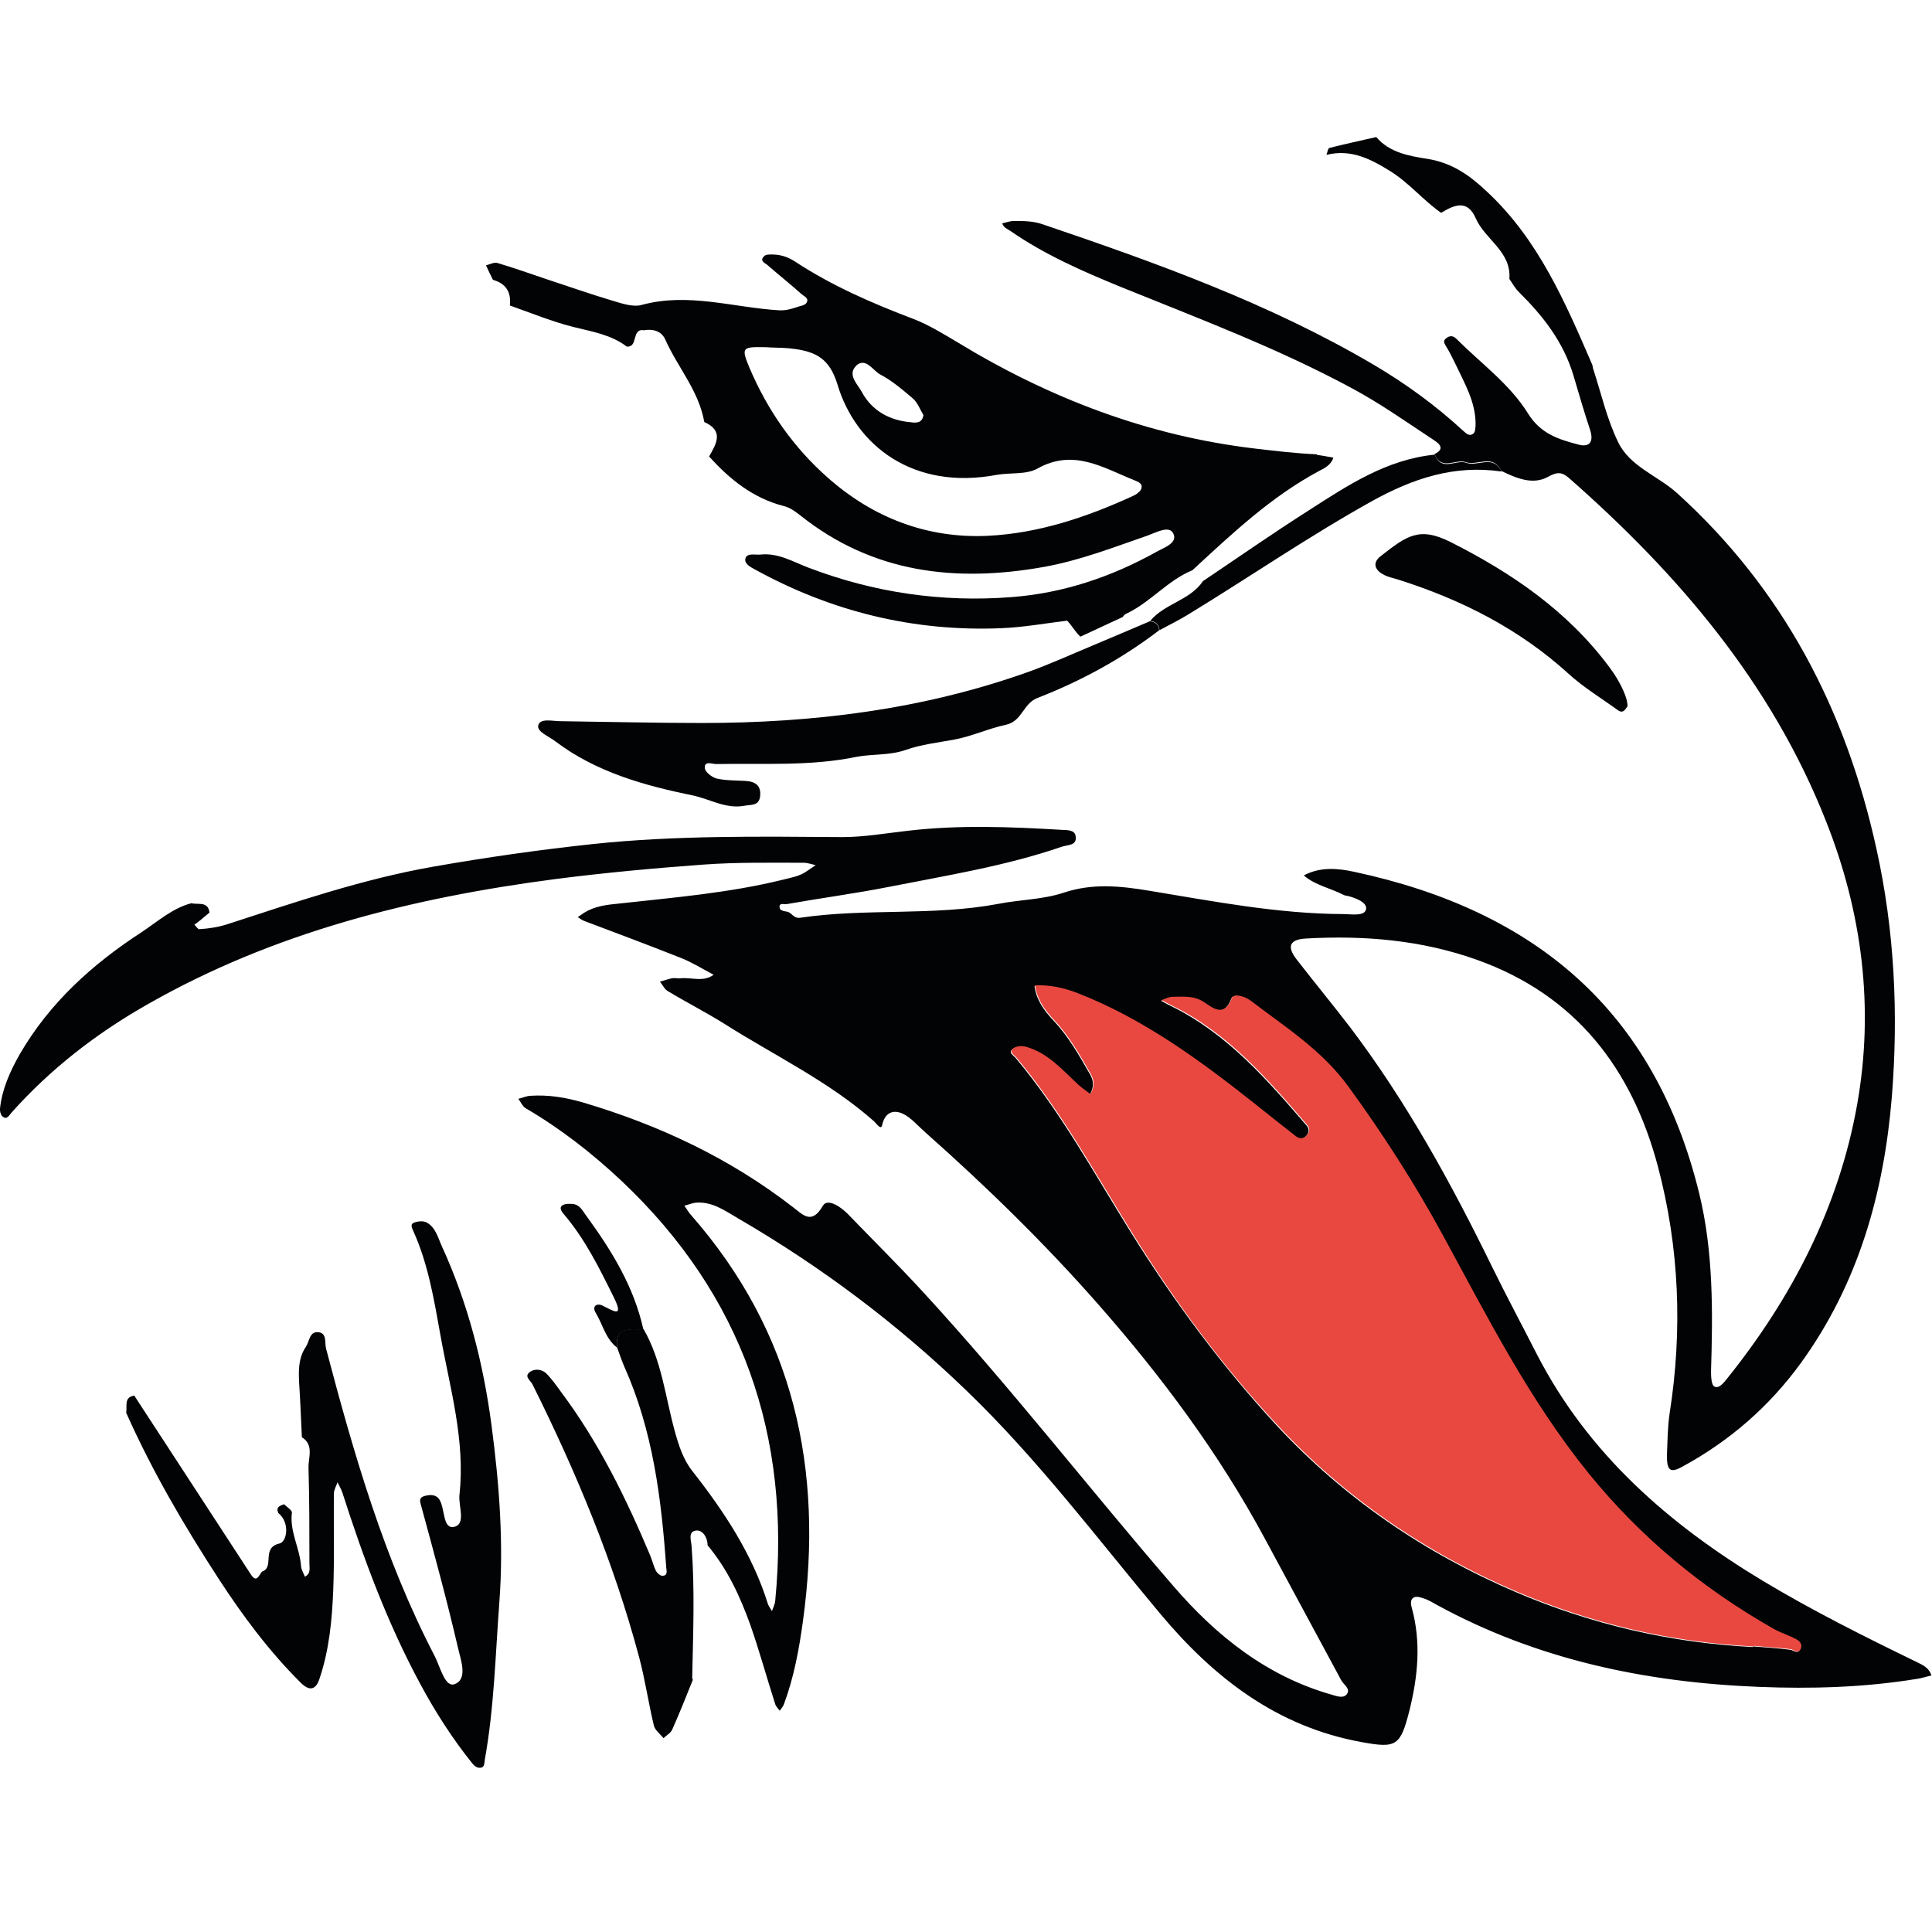 <?xml version="1.0" encoding="UTF-8"?>
<svg id="Layer_1" data-name="Layer 1" xmlns="http://www.w3.org/2000/svg" width="64" height="64" viewBox="0 0 64 64">
  <defs>
    <style>
      .cls-1 {
        fill: #e84840;
      }

      .cls-2 {
        fill: #020305;
      }
    </style>
  </defs>
  <path class="cls-2" d="M22.95,55.65c-.22.55-.44,1.1-.68,1.64-.05.12-.19.19-.29.29-.11-.14-.28-.26-.32-.42-.18-.75-.29-1.52-.49-2.27-.84-3.14-2.08-6.12-3.53-9.03-.07-.14-.31-.27-.06-.43.16-.1.38-.06.51.06.19.19.35.42.51.64,1.24,1.66,2.14,3.5,2.94,5.4.07.17.11.35.19.51.04.07.14.16.21.16.19,0,.14-.17.13-.27-.16-2.28-.44-4.54-1.39-6.66-.09-.21-.16-.42-.24-.64-.08-.74.47-.57.88-.6.6,1.04.72,2.24,1.03,3.37.14.5.28.95.6,1.35,1.05,1.34,1.98,2.75,2.49,4.39.03.08.09.15.13.23.04-.11.1-.22.11-.34.53-5.45-1.08-10.13-5.1-13.92-.97-.91-2.02-1.73-3.17-2.4-.1-.06-.16-.21-.24-.31.13-.03.26-.09.39-.1.6-.04,1.16.05,1.75.22,2.53.75,4.87,1.85,6.96,3.47.34.26.62.59.99-.05.15-.25.57.02.81.26.83.86,1.68,1.7,2.49,2.58,2.89,3.14,5.51,6.52,8.3,9.75,1.42,1.65,3.1,3,5.26,3.61.17.05.4.14.51-.04.1-.17-.12-.29-.2-.44-.85-1.57-1.69-3.14-2.54-4.71-1.51-2.8-3.39-5.33-5.49-7.72-1.79-2.04-3.73-3.93-5.76-5.73-.24-.21-.46-.48-.74-.61-.31-.14-.59-.04-.68.39-.04.16-.18-.05-.26-.13-1.49-1.32-3.28-2.17-4.94-3.22-.62-.39-1.27-.72-1.9-1.1-.11-.06-.17-.21-.26-.31.13-.04.25-.08.38-.11.09-.02.18,0,.28,0,.37-.05.77.14,1.12-.12-.36-.19-.71-.41-1.09-.56-1.06-.42-2.13-.82-3.19-1.22-.08-.03-.15-.08-.22-.13.07-.05.15-.1.22-.15.36-.22.75-.26,1.16-.3,1.81-.2,3.64-.35,5.42-.79.27-.07.54-.11.77-.27.1-.07.21-.14.31-.21-.13-.03-.27-.08-.4-.08-1.1,0-2.21-.02-3.31.06-1.64.12-3.28.27-4.91.48-4.74.62-9.33,1.76-13.53,4.16-1.69.96-3.21,2.14-4.5,3.59-.07.08-.15.25-.3.1-.05-.05-.08-.17-.07-.25.07-.65.33-1.22.65-1.79.99-1.71,2.41-2.99,4.04-4.05.53-.35,1.01-.79,1.65-.96.22.06.55-.08.6.31-.1.08-.2.17-.3.25-.06.05-.13.1-.2.15.05.05.11.15.16.15.31-.02.6-.06.92-.16,2.25-.73,4.49-1.5,6.83-1.91,1.76-.31,3.52-.56,5.29-.75,2.75-.29,5.5-.25,8.26-.23.74,0,1.45-.13,2.18-.21,1.69-.2,3.4-.13,5.1-.03.18.01.42,0,.45.2.06.33-.26.29-.46.36-1.86.64-3.81.95-5.73,1.33-1.12.22-2.25.37-3.38.57-.09.01-.3-.06-.22.16.02.05.15.08.23.09.17.03.21.24.45.2,2.17-.32,4.39-.05,6.56-.46.72-.14,1.47-.14,2.16-.37.96-.32,1.89-.22,2.85-.06,2.12.35,4.24.76,6.4.77.27,0,.7.08.76-.15.06-.23-.33-.38-.6-.45-.04-.01-.09-.01-.13-.03-.44-.23-.95-.32-1.33-.65.54-.29,1.12-.24,1.67-.12,5.98,1.28,9.95,4.59,11.43,10.66.47,1.93.45,3.91.39,5.89,0,.17.01.45.11.5.15.08.3-.11.42-.26,2.16-2.69,3.71-5.7,4.31-9.08.57-3.2.17-6.37-1.04-9.41-1.8-4.55-4.87-8.15-8.5-11.34-.23-.2-.38-.22-.69-.05-.51.29-1.06.05-1.56-.19-.27-.58-.79-.16-1.17-.29-.34-.12-.82.3-1.04-.27.43-.2.05-.41-.05-.48-.88-.58-1.74-1.19-2.67-1.69-2.46-1.33-5.07-2.31-7.66-3.36-1.27-.52-2.53-1.07-3.67-1.86-.11-.07-.22-.11-.27-.25.13-.03.26-.08.39-.08.32,0,.63,0,.95.11,3.77,1.28,7.51,2.62,10.96,4.65,1.07.63,2.07,1.36,2.98,2.2.09.08.2.19.33.08.06-.05.06-.17.07-.26.02-.76-.36-1.39-.67-2.05-.1-.2-.2-.41-.32-.6-.06-.1-.08-.16,0-.23.12-.11.24-.11.35,0,.81.81,1.77,1.5,2.38,2.48.42.68,1.03.86,1.68,1.03.34.09.5-.08.38-.47-.2-.6-.38-1.22-.56-1.83-.33-1.1-1-1.96-1.8-2.75-.13-.13-.22-.29-.32-.44.07-.91-.8-1.3-1.11-2-.28-.65-.72-.45-1.15-.19-.59-.41-1.05-.98-1.67-1.37-.67-.42-1.32-.75-2.13-.55.03-.08.05-.22.1-.23.51-.13,1.03-.24,1.55-.36.44.52,1.11.63,1.68.72.84.13,1.43.56,2,1.1,1.69,1.58,2.58,3.65,3.47,5.71.02.04.02.09.03.13.27.82.46,1.69.84,2.46.39.8,1.31,1.1,1.95,1.68,3.52,3.19,5.59,7.18,6.6,11.78.6,2.71.73,5.46.51,8.21-.26,3.18-1.11,6.2-3.02,8.83-1.04,1.43-2.35,2.57-3.91,3.42-.41.23-.53.14-.52-.39.02-.46.02-.92.09-1.38.43-2.75.32-5.49-.39-8.17-.86-3.24-2.72-5.67-5.98-6.84-1.84-.66-3.75-.82-5.68-.71-.54.03-.64.26-.31.69.59.76,1.2,1.5,1.79,2.27,1.86,2.46,3.33,5.14,4.68,7.9.48.98,1,1.95,1.5,2.93,1.7,3.29,4.36,5.61,7.48,7.49,1.65.99,3.37,1.85,5.1,2.69.21.1.41.2.48.44-.17.04-.34.1-.51.12-1.73.28-3.47.33-5.21.26-3.75-.15-7.34-.9-10.67-2.72-.12-.07-.24-.14-.37-.19-.12-.04-.27-.1-.37-.06-.14.06-.12.22-.08.36.31,1.14.2,2.26-.08,3.39-.3,1.18-.43,1.26-1.58,1.05-2.82-.51-4.91-2.14-6.69-4.27-2.09-2.5-4.05-5.11-6.41-7.38-2.29-2.21-4.81-4.1-7.56-5.7-.43-.25-.85-.56-1.39-.52-.13.01-.26.07-.39.1.08.11.14.22.23.32,3.4,3.88,4.39,8.41,3.7,13.43-.13.95-.3,1.87-.63,2.76-.03.08-.09.15-.14.22-.05-.07-.13-.14-.15-.22-.28-.87-.52-1.75-.82-2.61-.34-.95-.76-1.86-1.42-2.65,0-.26-.16-.5-.36-.49-.31.02-.18.34-.17.52.11,1.45.05,2.91.02,4.36ZM58.08,54.54c.41.03.82.06,1.22.11.12.01.24.16.33-.01.07-.14-.03-.26-.15-.32-.24-.12-.51-.2-.74-.34-2.36-1.34-4.4-3.02-6.13-5.15-1.96-2.42-3.35-5.17-4.82-7.87-.93-1.72-1.98-3.35-3.13-4.93-.89-1.22-2.1-1.99-3.26-2.87-.19-.15-.55-.25-.61-.08-.25.65-.62.33-.92.14-.34-.23-.7-.19-1.06-.18-.12,0-.23.07-.35.11.11.06.23.13.34.18,1.85.91,3.16,2.42,4.47,3.94.1.11.11.24,0,.36-.11.12-.24.12-.36.03-.47-.36-.93-.73-1.39-1.1-1.81-1.44-3.67-2.8-5.86-3.65-.45-.17-.91-.27-1.39-.25.06.47.32.82.63,1.15.5.53.86,1.17,1.22,1.8.12.21.11.44-.02.65-.13-.1-.28-.2-.4-.31-.53-.49-1.01-1.06-1.75-1.26-.12-.03-.29-.02-.39.05-.18.12,0,.21.08.3,1.49,1.78,2.6,3.82,3.82,5.78,1.42,2.28,3.02,4.44,4.84,6.41,2.22,2.39,4.88,4.21,7.89,5.5,2.52,1.08,5.14,1.69,7.87,1.83Z"/>
  <path class="cls-2" d="M4.46,46.25c1.29,1.97,2.57,3.95,3.86,5.92.19.28.26,0,.36-.11.43-.14-.04-.79.58-.93.24-.05.36-.68-.04-1.01-.09-.2.05-.24.19-.29.09.09.27.2.26.28-.08.61.25,1.15.3,1.74,0,.13.08.25.13.38.2-.1.15-.28.15-.44,0-1.06,0-2.11-.03-3.17-.01-.34.19-.75-.22-1.01-.03-.6-.05-1.19-.09-1.79-.02-.42-.03-.83.22-1.2.12-.18.12-.51.4-.49.31.02.22.34.27.54.92,3.49,1.92,6.96,3.6,10.19.18.35.34,1.05.66.93.45-.17.2-.81.11-1.21-.36-1.55-.78-3.09-1.2-4.63-.05-.2-.13-.34.12-.4.18-.04.37-.05.48.15.17.3.1.96.47.88.41-.09.14-.69.18-1.06.2-1.81-.32-3.55-.63-5.29-.21-1.16-.4-2.34-.89-3.43-.05-.12-.14-.26.05-.31.12-.04.29-.05.39.01.3.17.37.51.5.79.86,1.88,1.37,3.87,1.64,5.91.26,1.96.41,3.93.26,5.9-.13,1.73-.17,3.47-.48,5.19-.02.12,0,.28-.18.27-.08,0-.18-.07-.23-.14-.66-.82-1.23-1.71-1.73-2.64-1.09-2.02-1.88-4.16-2.58-6.34-.04-.12-.11-.23-.16-.34-.04.13-.12.25-.12.38-.01,1.06.02,2.12-.02,3.17-.04,1-.13,2-.46,2.97-.13.39-.35.38-.6.14-1.05-1.04-1.93-2.22-2.73-3.45-1.15-1.77-2.21-3.58-3.07-5.51.04-.22-.09-.53.29-.57Z"/>
  <path class="cls-2" d="M38.41,20.87c-1.24.95-2.6,1.69-4.04,2.25-.49.19-.5.77-1.05.89-.57.12-1.12.38-1.71.49-.54.1-1.09.16-1.6.34-.54.19-1.09.13-1.63.23-1.54.32-3.1.21-4.66.24-.13,0-.4-.12-.37.14.01.13.24.3.39.34.31.07.64.06.96.08.32.02.52.15.48.51-.04.32-.29.27-.51.31-.62.12-1.15-.22-1.72-.34-1.61-.33-3.2-.77-4.55-1.79-.22-.17-.62-.32-.57-.53.06-.25.47-.14.73-.14,1.56.02,3.12.06,4.69.06,3.68,0,7.29-.44,10.78-1.68.73-.26,1.43-.58,2.15-.88.64-.27,1.28-.54,1.91-.81.18.02.3.11.31.3Z"/>
  <path class="cls-2" d="M53.9,23.41c-.07.11-.14.23-.3.12-.55-.4-1.15-.76-1.65-1.22-1.62-1.47-3.51-2.43-5.57-3.09-.17-.06-.36-.09-.52-.17-.31-.15-.42-.4-.12-.63.86-.67,1.27-.99,2.32-.46,2.02,1.02,3.85,2.27,5.23,4.11.41.54.65,1.1.62,1.35Z"/>
  <path class="cls-2" d="M38.41,20.87c-.02-.19-.13-.28-.31-.3.48-.58,1.32-.68,1.75-1.32,1.16-.78,2.32-1.59,3.5-2.34,1.29-.83,2.58-1.69,4.18-1.85.22.58.7.15,1.04.27.38.14.9-.29,1.17.29-1.57-.23-2.94.23-4.31.99-2.08,1.16-4.03,2.5-6.06,3.74-.31.19-.63.35-.95.52Z"/>
  <path class="cls-2" d="M21.32,44.04c-.41.03-.96-.14-.88.6-.38-.29-.47-.76-.7-1.14-.15-.24.04-.34.22-.25.32.15.73.45.38-.26-.48-.97-.96-1.95-1.68-2.79-.08-.1-.16-.23.03-.3.08-.03.18-.02.26-.02.27.02.35.24.49.42.83,1.14,1.56,2.33,1.87,3.73Z"/>
  <path class="cls-2" d="M43.62,15.05c-.68-.03-1.36-.11-2.04-.19-3.56-.42-6.82-1.67-9.86-3.52-.47-.28-.94-.57-1.45-.77-1.37-.52-2.71-1.1-3.94-1.91-.25-.16-.49-.23-.77-.23-.09,0-.2,0-.25.06-.15.15.01.21.1.28.38.33.77.64,1.15.98.08.07.26.13.15.29-.04.06-.15.09-.24.11-.21.07-.41.14-.65.13-1.52-.09-3.02-.6-4.56-.18-.28.08-.64-.04-.94-.13-.74-.22-1.48-.48-2.21-.72-.54-.18-1.09-.38-1.64-.54-.1-.03-.25.05-.37.08.07.16.15.32.23.48.43.12.61.41.56.85.71.25,1.41.54,2.14.72.6.15,1.22.25,1.73.64.39.04.15-.61.57-.54.29-.05.57.02.7.29.41.93,1.12,1.71,1.3,2.75.65.29.41.71.16,1.14.68.76,1.46,1.38,2.46,1.64.24.06.4.19.57.32,2.4,1.91,5.15,2.22,8.06,1.7,1.18-.21,2.28-.64,3.41-1.03.31-.11.73-.35.87-.09.18.33-.31.48-.55.62-1.49.83-3.09,1.37-4.8,1.5-2.32.18-4.57-.15-6.74-.98-.5-.19-.99-.49-1.57-.43-.18.02-.43-.06-.5.11-.07.18.15.3.3.38,2.54,1.4,5.27,2.07,8.17,1.95.73-.03,1.45-.16,2.18-.25,0,0,0,0,0,0,.16.16.27.38.44.53.47-.22.93-.43,1.4-.65.02-.03.04-.05.07-.08.03-.02.06-.04.09-.05.78-.38,1.34-1.09,2.15-1.42,1.31-1.21,2.61-2.44,4.2-3.29.2-.1.4-.21.47-.44-.18-.03-.36-.07-.54-.09ZM28.35,12.12c.33-.3.56.15.8.28.4.21.75.51,1.09.8.16.14.24.37.35.55-.04.27-.24.26-.4.24-.72-.06-1.31-.38-1.65-1.02-.13-.24-.48-.56-.18-.85ZM37.82,16.16c-.03.11-.16.21-.27.26-1.54.71-3.15,1.25-4.84,1.33-1.99.09-3.77-.59-5.27-1.91-1.15-1.01-2.01-2.24-2.61-3.65-.27-.65-.25-.7.41-.69.09,0,.18,0,.27.01.28.01.55.01.82.05.7.1,1.15.32,1.41,1.17.61,2.04,2.52,3.52,5.28,3,.45-.08.98,0,1.35-.21,1.2-.67,2.18-.02,3.21.39.12.05.28.11.23.26Z"/>
  <path class="cls-1" d="M58.08,54.54c-2.73-.14-5.35-.75-7.87-1.83-3.01-1.29-5.67-3.11-7.89-5.5-1.83-1.96-3.42-4.12-4.84-6.41-1.22-1.96-2.33-4-3.82-5.78-.07-.08-.26-.18-.08-.3.1-.07.27-.08.39-.05.74.2,1.22.77,1.75,1.26.12.11.27.21.4.31.13-.21.14-.44.02-.65-.36-.63-.72-1.27-1.22-1.8-.31-.33-.57-.68-.63-1.15.48-.02.94.08,1.39.25,2.18.85,4.04,2.21,5.86,3.65.46.37.93.74,1.39,1.1.12.09.25.09.36-.03.11-.12.1-.25,0-.36-1.31-1.52-2.62-3.04-4.47-3.94-.12-.06-.23-.12-.34-.18.12-.04.23-.1.35-.11.36,0,.72-.05,1.06.18.3.2.67.51.92-.14.06-.16.42-.06.61.08,1.15.88,2.37,1.64,3.26,2.87,1.15,1.58,2.2,3.22,3.13,4.93,1.47,2.7,2.86,5.45,4.82,7.87,1.73,2.13,3.77,3.81,6.13,5.15.23.13.5.21.74.34.12.06.22.18.15.32-.09.18-.22.03-.33.01-.41-.05-.82-.07-1.22-.11Z"/>
</svg>